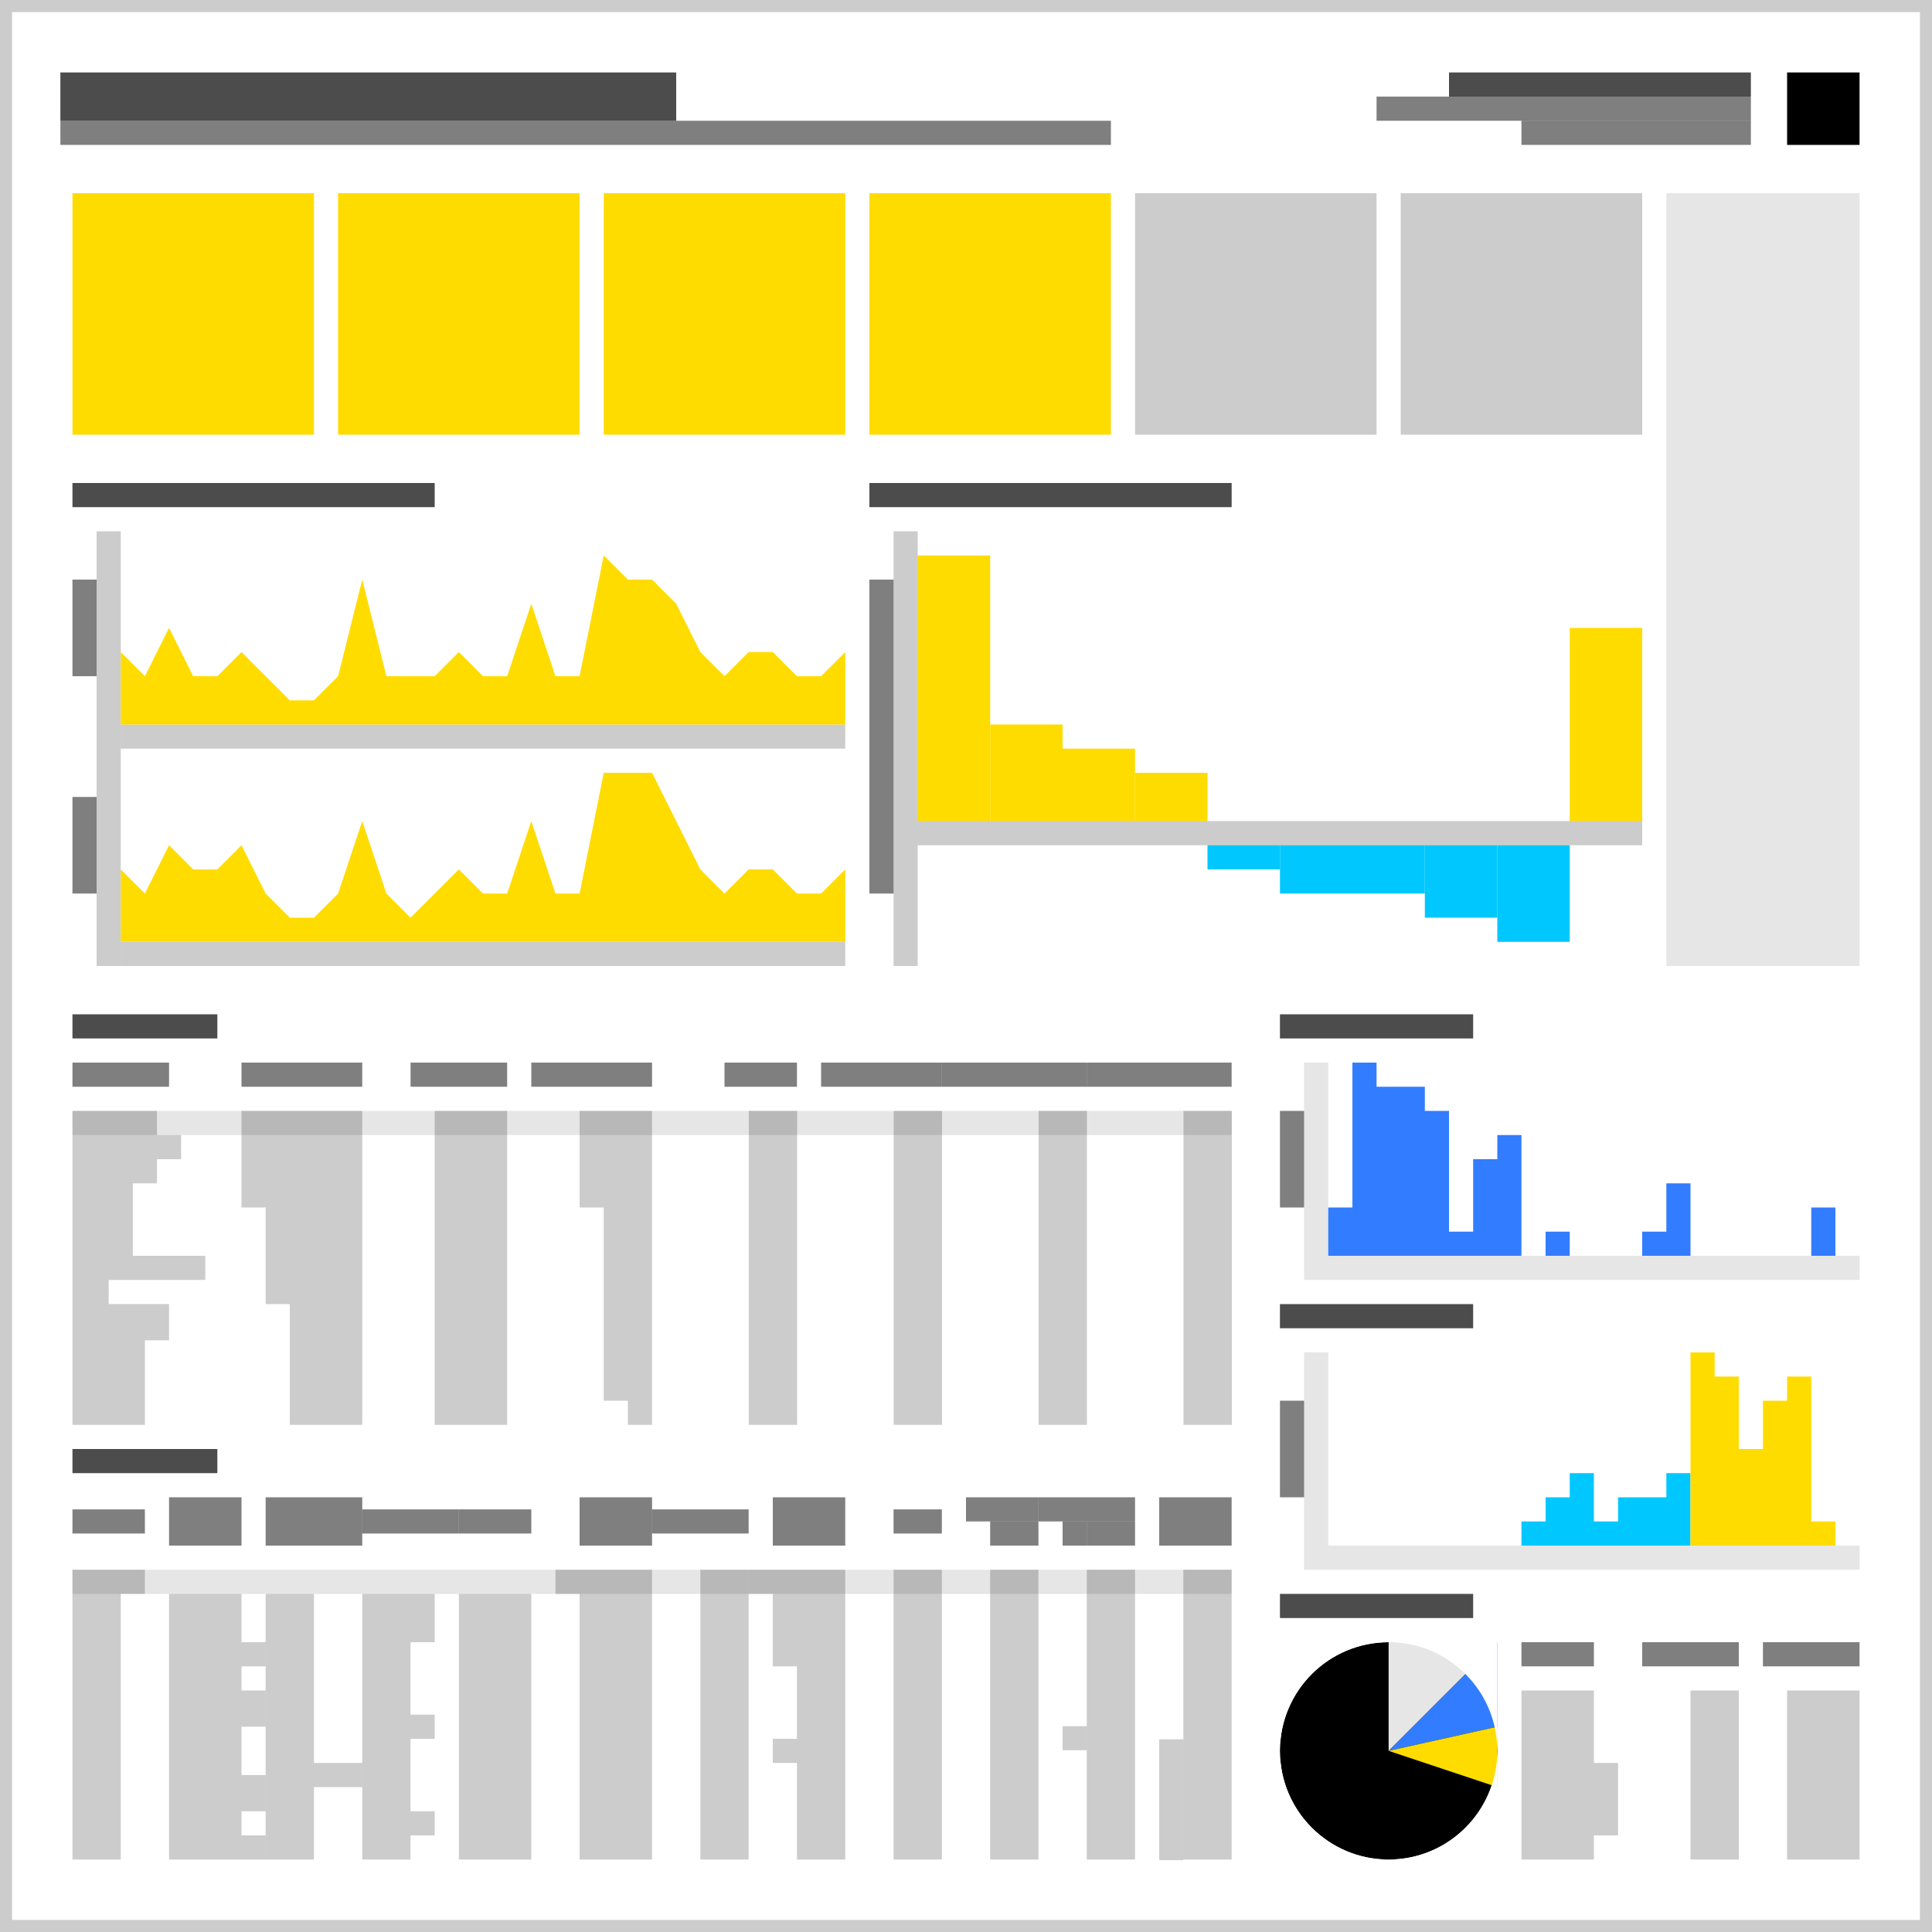 <?xml version="1.0" encoding="UTF-8" standalone="no"?>
<!DOCTYPE svg PUBLIC "-//W3C//DTD SVG 1.1//EN" "http://www.w3.org/Graphics/SVG/1.1/DTD/svg11.dtd">
<svg width="100%" height="100%" viewBox="0 0 80 80" version="1.1" xmlns="http://www.w3.org/2000/svg" xmlns:xlink="http://www.w3.org/1999/xlink" xml:space="preserve" xmlns:serif="http://www.serif.com/" style="fill-rule:evenodd;clip-rule:evenodd;stroke-linejoin:round;stroke-miterlimit:2;">
    <rect x="0" y="0" width="80" height="80" fill="#333333" stroke="none"/>
    <g id="BG" transform="matrix(1.468,0,0,4,0,-162)">
        <rect x="0" y="40.5" width="54.5" height="20" style="fill:white;"/>
    </g>
    <path id="Shadow" d="M80,0L0,0L0,80L80,80L80,0ZM79.5,0.5L0.5,0.5L0.5,79.5L79.5,79.5L79.5,0.5Z" style="fill-opacity:0.2;"/>
    <g id="Lower-Right-Table" serif:id="Lower Right Table">
        <g transform="matrix(0.4,4.59243e-17,-1.83697e-16,-0.1,71.8,69.8)">
            <rect x="3" y="8" width="10" height="10" style="fill-opacity:0.5;"/>
        </g>
        <g transform="matrix(0.4,4.59243e-17,-1.83697e-16,-0.1,66.8,69.8)">
            <rect x="3" y="8" width="10" height="10" style="fill-opacity:0.5;"/>
        </g>
        <g transform="matrix(0.3,3.36778e-17,-1.34711e-16,-0.1,62.1,69.8)">
            <rect x="3" y="8" width="10" height="10" style="fill-opacity:0.5;"/>
        </g>
        <path d="M63,70L63,77L66,77L66,76L67,76L67,73L66,73L66,70L63,70Z" style="fill-opacity:0.2;"/>
        <rect x="70" y="70" width="2" height="7" style="fill-opacity:0.2;"/>
        <g transform="matrix(1.5,0,0,1,-31,0)">
            <rect x="70" y="70" width="2" height="7" style="fill-opacity:0.2;"/>
        </g>
    </g>
    <g id="Lower-Right-Chart" serif:id="Lower Right Chart">
        <g transform="matrix(0.8,0,0,0.1,50.6,65.2)">
            <rect x="3" y="8" width="10" height="10" style="fill-opacity:0.7;"/>
        </g>
        <circle cx="57.5" cy="72.5" r="4.5"/>
        <path d="M57.5,68L57.5,72.5L62,68L57.5,68Z" style="fill:rgb(230,230,230);"/>
        <path d="M57.5,72.5L62,68L62,71.5L57.5,72.5Z" style="fill:rgb(50,125,255);"/>
        <path d="M62,71.5L62,74L57.5,72.5" style="fill:rgb(255,220,0);"/>
        <path d="M57.5,77L53,77L53,68L62,68L62,77L57.5,77C59.984,77 62,74.984 62,72.5C62,70.016 59.984,68 57.5,68C55.016,68 53,70.016 53,72.5C53,74.984 55.016,77 57.5,77Z" style="fill:white;"/>
    </g>
    <g id="Center-Right-Chart" serif:id="Center Right Chart" transform="matrix(1,0,0,1,7.10543e-15,12)">
        <g transform="matrix(0.1,-1.53081e-17,6.12323e-17,-0.9,53.7,60.2)">
            <rect x="3" y="8" width="10" height="10" style="fill-opacity:0.1;"/>
        </g>
        <g transform="matrix(0.8,0,0,0.1,50.6,41.2)">
            <rect x="3" y="8" width="10" height="10" style="fill-opacity:0.7;"/>
        </g>
        <g transform="matrix(0.1,0,0,0.4,52.7,42.8)">
            <rect x="3" y="8" width="10" height="10" style="fill-opacity:0.5;"/>
        </g>
        <g transform="matrix(1,0,0,1,-7.10543e-15,-12)">
            <path d="M70,64L63,64L63,63L64,63L64,62L65,62L65,61L66,61L66,63L67,63L67,62L69,62L69,61L70,61L70,64Z" style="fill:rgb(0,200,255);"/>
        </g>
        <g transform="matrix(1,0,0,1,-7.10543e-15,-12)">
            <path d="M70,64L70,56L71,56L71,57L72,57L72,60L73,60L73,58L74,58L74,57L75,57L75,63L76,63L76,64L70,64Z" style="fill:rgb(255,220,0);"/>
        </g>
        <g transform="matrix(2.2,2.66361e-16,-1.06544e-15,-0.1,48.4,53.8)">
            <rect x="3" y="8" width="10" height="10" style="fill-opacity:0.1;"/>
        </g>
    </g>
    <g id="Upper-Right-Chart" serif:id="Upper Right Chart">
        <g transform="matrix(0.1,-1.53081e-17,6.12323e-17,-0.9,53.7,60.2)">
            <rect x="3" y="8" width="10" height="10" style="fill-opacity:0.1;"/>
        </g>
        <g transform="matrix(0.8,0,0,0.1,50.6,41.2)">
            <rect x="3" y="8" width="10" height="10" style="fill-opacity:0.7;"/>
        </g>
        <g transform="matrix(0.1,0,0,0.4,52.7,42.8)">
            <rect x="3" y="8" width="10" height="10" style="fill-opacity:0.5;"/>
        </g>
        <path d="M55,50L56,50L56,44L57,44L57,45L59,45L59,46L60,46L60,51L61,51L61,48L62,48L62,47L63,47L63,52L64,52L64,51L65,51L65,52L68,52L68,51L69,51L69,49L70,49L70,52L75,52L75,50L76,50L76,52L55,52L55,50Z" style="fill:rgb(50,125,255);"/>
        <g transform="matrix(2.2,2.66361e-16,-1.06544e-15,-0.1,48.4,53.8)">
            <rect x="3" y="8" width="10" height="10" style="fill-opacity:0.1;"/>
        </g>
    </g>
    <g id="Lower-Table" serif:id="Lower Table" transform="matrix(1,0,0,1,-3.55271e-15,18)">
        <g transform="matrix(1,0,0,1,3.55271e-15,-18)">
            <path d="M23,65L23,66L24,66L24,77L27,77L27,65L23,65Z" style="fill-opacity:0.2;"/>
        </g>
        <g transform="matrix(1,0,0,1,3.55271e-15,-18)">
            <rect x="29" y="65" width="2" height="12" style="fill-opacity:0.2;"/>
        </g>
        <g transform="matrix(1,0,0,1,8,-18)">
            <rect x="29" y="65" width="2" height="12" style="fill-opacity:0.2;"/>
        </g>
        <g transform="matrix(1,0,0,1,12,-18)">
            <rect x="29" y="65" width="2" height="12" style="fill-opacity:0.2;"/>
        </g>
        <g transform="matrix(0.6,7.04172e-17,-2.81669e-16,-0.1,1.2,43.8)">
            <rect x="3" y="8" width="10" height="10" style="fill-opacity:0.7;"/>
        </g>
        <g transform="matrix(0.3,3.06162e-17,-1.22465e-16,-0.2,47.1,47.6)">
            <rect x="3" y="8" width="10" height="10" style="fill-opacity:0.5;"/>
        </g>
        <g transform="matrix(0.4,4.59243e-17,-1.83697e-16,-0.1,41.8,45.8)">
            <rect x="3" y="8" width="10" height="10" style="fill-opacity:0.5;"/>
        </g>
        <g transform="matrix(0.3,3.36778e-17,-1.34711e-16,-0.1,39.1,45.8)">
            <rect x="3" y="8" width="10" height="10" style="fill-opacity:0.5;"/>
        </g>
        <g transform="matrix(0.2,2.14313e-17,-8.57253e-17,-0.1,36.4,46.3)">
            <rect x="3" y="8" width="10" height="10" style="fill-opacity:0.5;"/>
        </g>
        <g transform="matrix(1,0,0,1,3.55271e-15,-18)">
            <path d="M3,65L6,65L6,66L5,66L5,77L3,77L3,65Z" style="fill-opacity:0.2;"/>
        </g>
        <g transform="matrix(0.2,2.14313e-17,-8.57253e-17,-0.1,40.4,46.8)">
            <rect x="3" y="8" width="10" height="10" style="fill-opacity:0.5;"/>
        </g>
        <g transform="matrix(0.3,3.06162e-17,-1.22465e-16,-0.2,31.1,47.6)">
            <rect x="3" y="8" width="10" height="10" style="fill-opacity:0.5;"/>
        </g>
        <g transform="matrix(0.3,3.06162e-17,-1.22465e-16,-0.2,23.1,47.6)">
            <rect x="3" y="8" width="10" height="10" style="fill-opacity:0.5;"/>
        </g>
        <g transform="matrix(0.4,4.59243e-17,-1.83697e-16,-0.1,25.8,46.3)">
            <rect x="3" y="8" width="10" height="10" style="fill-opacity:0.5;"/>
        </g>
        <g transform="matrix(0.1,9.18485e-18,-3.67394e-17,-0.1,43.7,46.8)">
            <rect x="3" y="8" width="10" height="10" style="fill-opacity:0.5;"/>
        </g>
        <g transform="matrix(0.2,2.14313e-17,-8.57253e-17,-0.1,44.4,46.8)">
            <rect x="3" y="8" width="10" height="10" style="fill-opacity:0.5;"/>
        </g>
        <g transform="matrix(0.4,4.59243e-17,-1.83697e-16,-0.1,13.8,46.3)">
            <rect x="3" y="8" width="10" height="10" style="fill-opacity:0.5;"/>
        </g>
        <g transform="matrix(0.3,3.36778e-17,-1.34711e-16,-0.1,18.1,46.3)">
            <rect x="3" y="8" width="10" height="10" style="fill-opacity:0.5;"/>
        </g>
        <g transform="matrix(0.3,3.06162e-17,-1.22465e-16,-0.2,6.1,47.6)">
            <rect x="3" y="8" width="10" height="10" style="fill-opacity:0.5;"/>
        </g>
        <g transform="matrix(0.4,4.28626e-17,-1.71451e-16,-0.2,9.8,47.6)">
            <rect x="3" y="8" width="10" height="10" style="fill-opacity:0.5;"/>
        </g>
        <g transform="matrix(0.3,3.36778e-17,-1.34711e-16,-0.1,2.1,46.3)">
            <rect x="3" y="8" width="10" height="10" style="fill-opacity:0.5;"/>
        </g>
        <g transform="matrix(4.8,5.84769e-16,-2.33908e-15,-0.1,-11.4,48.8)">
            <rect x="3" y="8" width="10" height="10" style="fill-opacity:0.1;"/>
        </g>
        <g id="Filters" transform="matrix(0.8,0,0,3.2,66.6,-35.6)">
            <rect x="3" y="8" width="10" height="10" style="fill-opacity:0.1;"/>
        </g>
        <g transform="matrix(1,0,0,1,3.55271e-15,-18)">
            <path d="M7,66L7,77L11,77L11,76L10,76L10,75L11,75L11,73.5L10,73.5L10,71.5L11,71.5L11,70L10,70L10,69L11,69L11,68L10,68L10,66L7,66Z" style="fill-opacity:0.2;"/>
        </g>
        <g transform="matrix(1,0,0,1,3.55271e-15,-18)">
            <path d="M11,77L13,77L13,74L15,74L15,73L13,73L13,66L11,66" style="fill-opacity:0.2;"/>
        </g>
        <g transform="matrix(1,0,0,1,3.55271e-15,-18)">
            <path d="M15,66L15,77L17,77L17,76L18,76L18,75L17,75L17,72L18,72L18,71L17,71L17,68L18,68L18,66L15,66Z" style="fill-opacity:0.2;"/>
        </g>
        <g transform="matrix(1,0,0,1.1,3.55271e-15,-25.7)">
            <rect x="19" y="67" width="3" height="10" style="fill-opacity:0.2;"/>
        </g>
        <g transform="matrix(1,0,0,1,16,-18)">
            <rect x="29" y="65" width="2" height="12" style="fill-opacity:0.2;"/>
        </g>
        <g transform="matrix(1,0,0,1,20,-18)">
            <rect x="29" y="65" width="2" height="12" style="fill-opacity:0.2;"/>
        </g>
        <g transform="matrix(0.5,0,0,0.083,29.5,48.083)">
            <rect x="29" y="65" width="2" height="12" style="fill-opacity:0.2;"/>
        </g>
        <g transform="matrix(0.5,0,0,0.417,33.5,26.917)">
            <rect x="29" y="65" width="2" height="12" style="fill-opacity:0.2;"/>
        </g>
        <g transform="matrix(1,0,0,1,3.55271e-15,-18)">
            <path d="M35,65L35,77L33,77L33,73L32,73L32,72L33,72L33,69L32,69L32,66L31,66L31,65L35,65Z" style="fill-opacity:0.2;"/>
        </g>
    </g>
    <g id="Upper-Table" serif:id="Upper Table">
        <path d="M15,46L15,59L12,59L12,54L11,54L11,50L10,50L10,46L15,46Z" style="fill-opacity:0.2;"/>
        <rect x="18" y="46" width="3" height="13" style="fill-opacity:0.2;"/>
        <g transform="matrix(0.667,0,0,1,19,7.10543e-15)">
            <rect x="18" y="46" width="3" height="13" style="fill-opacity:0.2;"/>
        </g>
        <g transform="matrix(0.667,0,0,1,25,0)">
            <rect x="18" y="46" width="3" height="13" style="fill-opacity:0.2;"/>
        </g>
        <g transform="matrix(0.667,0,0,1,31,0)">
            <rect x="18" y="46" width="3" height="13" style="fill-opacity:0.2;"/>
        </g>
        <g transform="matrix(0.667,0,0,1,37,7.10543e-15)">
            <rect x="18" y="46" width="3" height="13" style="fill-opacity:0.2;"/>
        </g>
        <path d="M27,46L27,59L26,59L26,58L25,58L25,50L24,50L24,46L27,46Z" style="fill-opacity:0.2;"/>
        <g transform="matrix(0.6,7.04172e-17,-2.81669e-16,-0.1,1.2,43.8)">
            <rect x="3" y="8" width="10" height="10" style="fill-opacity:0.7;"/>
        </g>
        <g transform="matrix(0.6,7.04172e-17,-2.81669e-16,-0.1,43.2,45.8)">
            <rect x="3" y="8" width="10" height="10" style="fill-opacity:0.5;"/>
        </g>
        <g transform="matrix(0.6,7.04172e-17,-2.81669e-16,-0.1,37.2,45.8)">
            <rect x="3" y="8" width="10" height="10" style="fill-opacity:0.5;"/>
        </g>
        <g transform="matrix(0.5,5.81707e-17,-2.32683e-16,-0.1,32.5,45.8)">
            <rect x="3" y="8" width="10" height="10" style="fill-opacity:0.5;"/>
        </g>
        <g transform="matrix(0.3,3.36778e-17,-1.34711e-16,-0.1,29.1,45.8)">
            <rect x="3" y="8" width="10" height="10" style="fill-opacity:0.5;"/>
        </g>
        <g transform="matrix(0.5,5.81707e-17,-2.32683e-16,-0.1,20.5,45.8)">
            <rect x="3" y="8" width="10" height="10" style="fill-opacity:0.5;"/>
        </g>
        <g transform="matrix(0.4,4.59243e-17,-1.83697e-16,-0.1,15.8,45.8)">
            <rect x="3" y="8" width="10" height="10" style="fill-opacity:0.5;"/>
        </g>
        <g transform="matrix(0.5,5.81707e-17,-2.32683e-16,-0.1,8.5,45.8)">
            <rect x="3" y="8" width="10" height="10" style="fill-opacity:0.5;"/>
        </g>
        <g transform="matrix(0.4,4.59243e-17,-1.83697e-16,-0.1,1.8,45.8)">
            <rect x="3" y="8" width="10" height="10" style="fill-opacity:0.5;"/>
        </g>
        <g transform="matrix(4.8,5.84769e-16,-2.33908e-15,-0.1,-11.4,47.8)">
            <rect x="3" y="8" width="10" height="10" style="fill-opacity:0.1;"/>
        </g>
        <path d="M3,46L3,59L6,59L6,55.5L7,55.5L7,54L4.5,54L4.5,53L8.5,53L8.5,52L5.5,52L5.5,49L6.5,49L6.5,48L7.5,48L7.5,47L6.5,47L6.5,46L3,46Z" style="fill-opacity:0.2;"/>
    </g>
    <g id="Upper-Middle-Chart" serif:id="Upper Middle Chart">
        <g transform="matrix(0.3,0,0,1.1,37.1,14.2)">
            <rect x="3" y="8" width="10" height="10" style="fill:rgb(255,220,0);"/>
        </g>
        <g transform="matrix(0.3,0,0,0.4,40.1,26.8)">
            <rect x="3" y="8" width="10" height="10" style="fill:rgb(255,220,0);"/>
        </g>
        <g transform="matrix(0.3,0,0,0.8,64.1,19.6)">
            <rect x="3" y="8" width="10" height="10" style="fill:rgb(255,220,0);"/>
        </g>
        <g transform="matrix(0.3,0,0,0.3,43.1,28.6)">
            <rect x="3" y="8" width="10" height="10" style="fill:rgb(255,220,0);"/>
        </g>
        <g transform="matrix(0.3,0,0,0.2,46.1,30.4)">
            <rect x="3" y="8" width="10" height="10" style="fill:rgb(255,220,0);"/>
        </g>
        <g transform="matrix(0.3,0,0,0.1,49.1,34.2)">
            <rect x="3" y="8" width="10" height="10" style="fill:rgb(0,200,255);"/>
        </g>
        <g transform="matrix(0.3,0,0,0.2,52.1,33.4)">
            <rect x="3" y="8" width="10" height="10" style="fill:rgb(0,200,255);"/>
        </g>
        <g transform="matrix(0.3,0,0,0.2,55.1,33.4)">
            <rect x="3" y="8" width="10" height="10" style="fill:rgb(0,200,255);"/>
        </g>
        <g transform="matrix(0.3,0,0,0.3,58.1,32.6)">
            <rect x="3" y="8" width="10" height="10" style="fill:rgb(0,200,255);"/>
        </g>
        <g transform="matrix(0.3,0,0,0.4,61.1,31.8)">
            <rect x="3" y="8" width="10" height="10" style="fill:rgb(0,200,255);"/>
        </g>
        <g transform="matrix(1.5,0,0,0.1,31.5,19.2)">
            <rect x="3" y="8" width="10" height="10" style="fill-opacity:0.7;"/>
        </g>
        <g transform="matrix(0.1,-2.75546e-17,1.10218e-16,-1.3,35.7,47.4)">
            <rect x="3" y="8" width="10" height="10" style="fill-opacity:0.5;"/>
        </g>
        <g transform="matrix(0.1,0,0,1.8,36.7,7.6)">
            <rect x="3" y="8" width="10" height="10" style="fill-opacity:0.2;"/>
        </g>
        <g transform="matrix(3,0,0,0.1,29,33.2)">
            <rect x="3" y="8" width="10" height="10" style="fill-opacity:0.2;"/>
        </g>
    </g>
    <g id="Upper-Left-Chart" serif:id="Upper Left Chart">
        <g transform="matrix(1.5,0,0,0.1,-1.5,19.2)">
            <rect x="3" y="8" width="10" height="10" style="fill-opacity:0.7;"/>
        </g>
        <g transform="matrix(0.1,0,0,-0.4,2.7,31.2)">
            <rect x="3" y="8" width="10" height="10" style="fill-opacity:0.5;"/>
        </g>
        <g transform="matrix(0.1,0,0,-0.4,2.7,40.2)">
            <rect x="3" y="8" width="10" height="10" style="fill-opacity:0.5;"/>
        </g>
        <g transform="matrix(0.1,0,0,1.8,3.7,7.6)">
            <rect x="3" y="8" width="10" height="10" style="fill-opacity:0.2;"/>
        </g>
        <g transform="matrix(3,0,0,0.1,-4,38.2)">
            <rect x="3" y="8" width="10" height="10" style="fill-opacity:0.2;"/>
        </g>
        <g transform="matrix(3,0,0,0.1,-4,29.2)">
            <rect x="3" y="8" width="10" height="10" style="fill-opacity:0.2;"/>
        </g>
        <path d="M5,30L5,27L6,28L7,26L8,28L9,28L10,27L12,29L13,29L14,28L15,24L16,28L18,28L19,27L20,28L21,28L22,25L23,28L24,28L25,23L26,24L27,24L28,25L29,27L30,28L31,27L32,27L33,28L34,28L35,27L35,30L5,30Z" style="fill:rgb(255,220,0);"/>
        <g transform="matrix(1,0,0,1,-9.32587e-15,9)">
            <path d="M5,30L5,27L6,28L7,26L8,27L9,27L10,26L11,28L12,29L13,29L14,28L15,25L16,28L17,29L19,27L20,28L21,28L22,25L23,28L24,28L25,23L27,23L29,27L30,28L31,27L32,27L33,28L34,28L35,27L35,30L5,30Z" style="fill:rgb(255,220,0);"/>
        </g>
    </g>
    <g id="Top-Level-Metrics" serif:id="Top-Level Metrics">
        <rect x="3" y="8" width="10" height="10" style="fill:rgb(255,220,0);"/>
        <g transform="matrix(1,0,0,1,11,0)">
            <rect x="3" y="8" width="10" height="10" style="fill:rgb(255,220,0);"/>
        </g>
        <g transform="matrix(1,0,0,1,22,0)">
            <rect x="3" y="8" width="10" height="10" style="fill:rgb(255,220,0);"/>
        </g>
        <g transform="matrix(1,0,0,1,33,1.77636e-15)">
            <rect x="3" y="8" width="10" height="10" style="fill:rgb(255,220,0);"/>
        </g>
        <g transform="matrix(1,0,0,1,44,0)">
            <rect x="3" y="8" width="10" height="10" style="fill-opacity:0.2;"/>
        </g>
        <g transform="matrix(1,0,0,1,55,1.77636e-15)">
            <rect x="3" y="8" width="10" height="10" style="fill-opacity:0.2;"/>
        </g>
    </g>
    <g id="Header">
        <g transform="matrix(2.55,0,0,0.2,-5.15,1.4)">
            <rect x="3" y="8" width="10" height="10" style="fill-opacity:0.7;"/>
        </g>
        <g transform="matrix(4.35,0,0,0.1,-10.55,4.2)">
            <rect x="3" y="8" width="10" height="10" style="fill-opacity:0.5;"/>
        </g>
        <g transform="matrix(0.3,0,0,0.3,73.1,0.6)">
            <rect x="3" y="8" width="10" height="10"/>
        </g>
        <g transform="matrix(1.25,0,0,0.1,56.25,2.2)">
            <rect x="3" y="8" width="10" height="10" style="fill-opacity:0.7;"/>
        </g>
        <g transform="matrix(1.55,0,0,0.1,52.35,3.2)">
            <rect x="3" y="8" width="10" height="10" style="fill-opacity:0.5;"/>
        </g>
        <g transform="matrix(0.95,0,0,0.1,60.15,4.2)">
            <rect x="3" y="8" width="10" height="10" style="fill-opacity:0.5;"/>
        </g>
    </g>
</svg>
